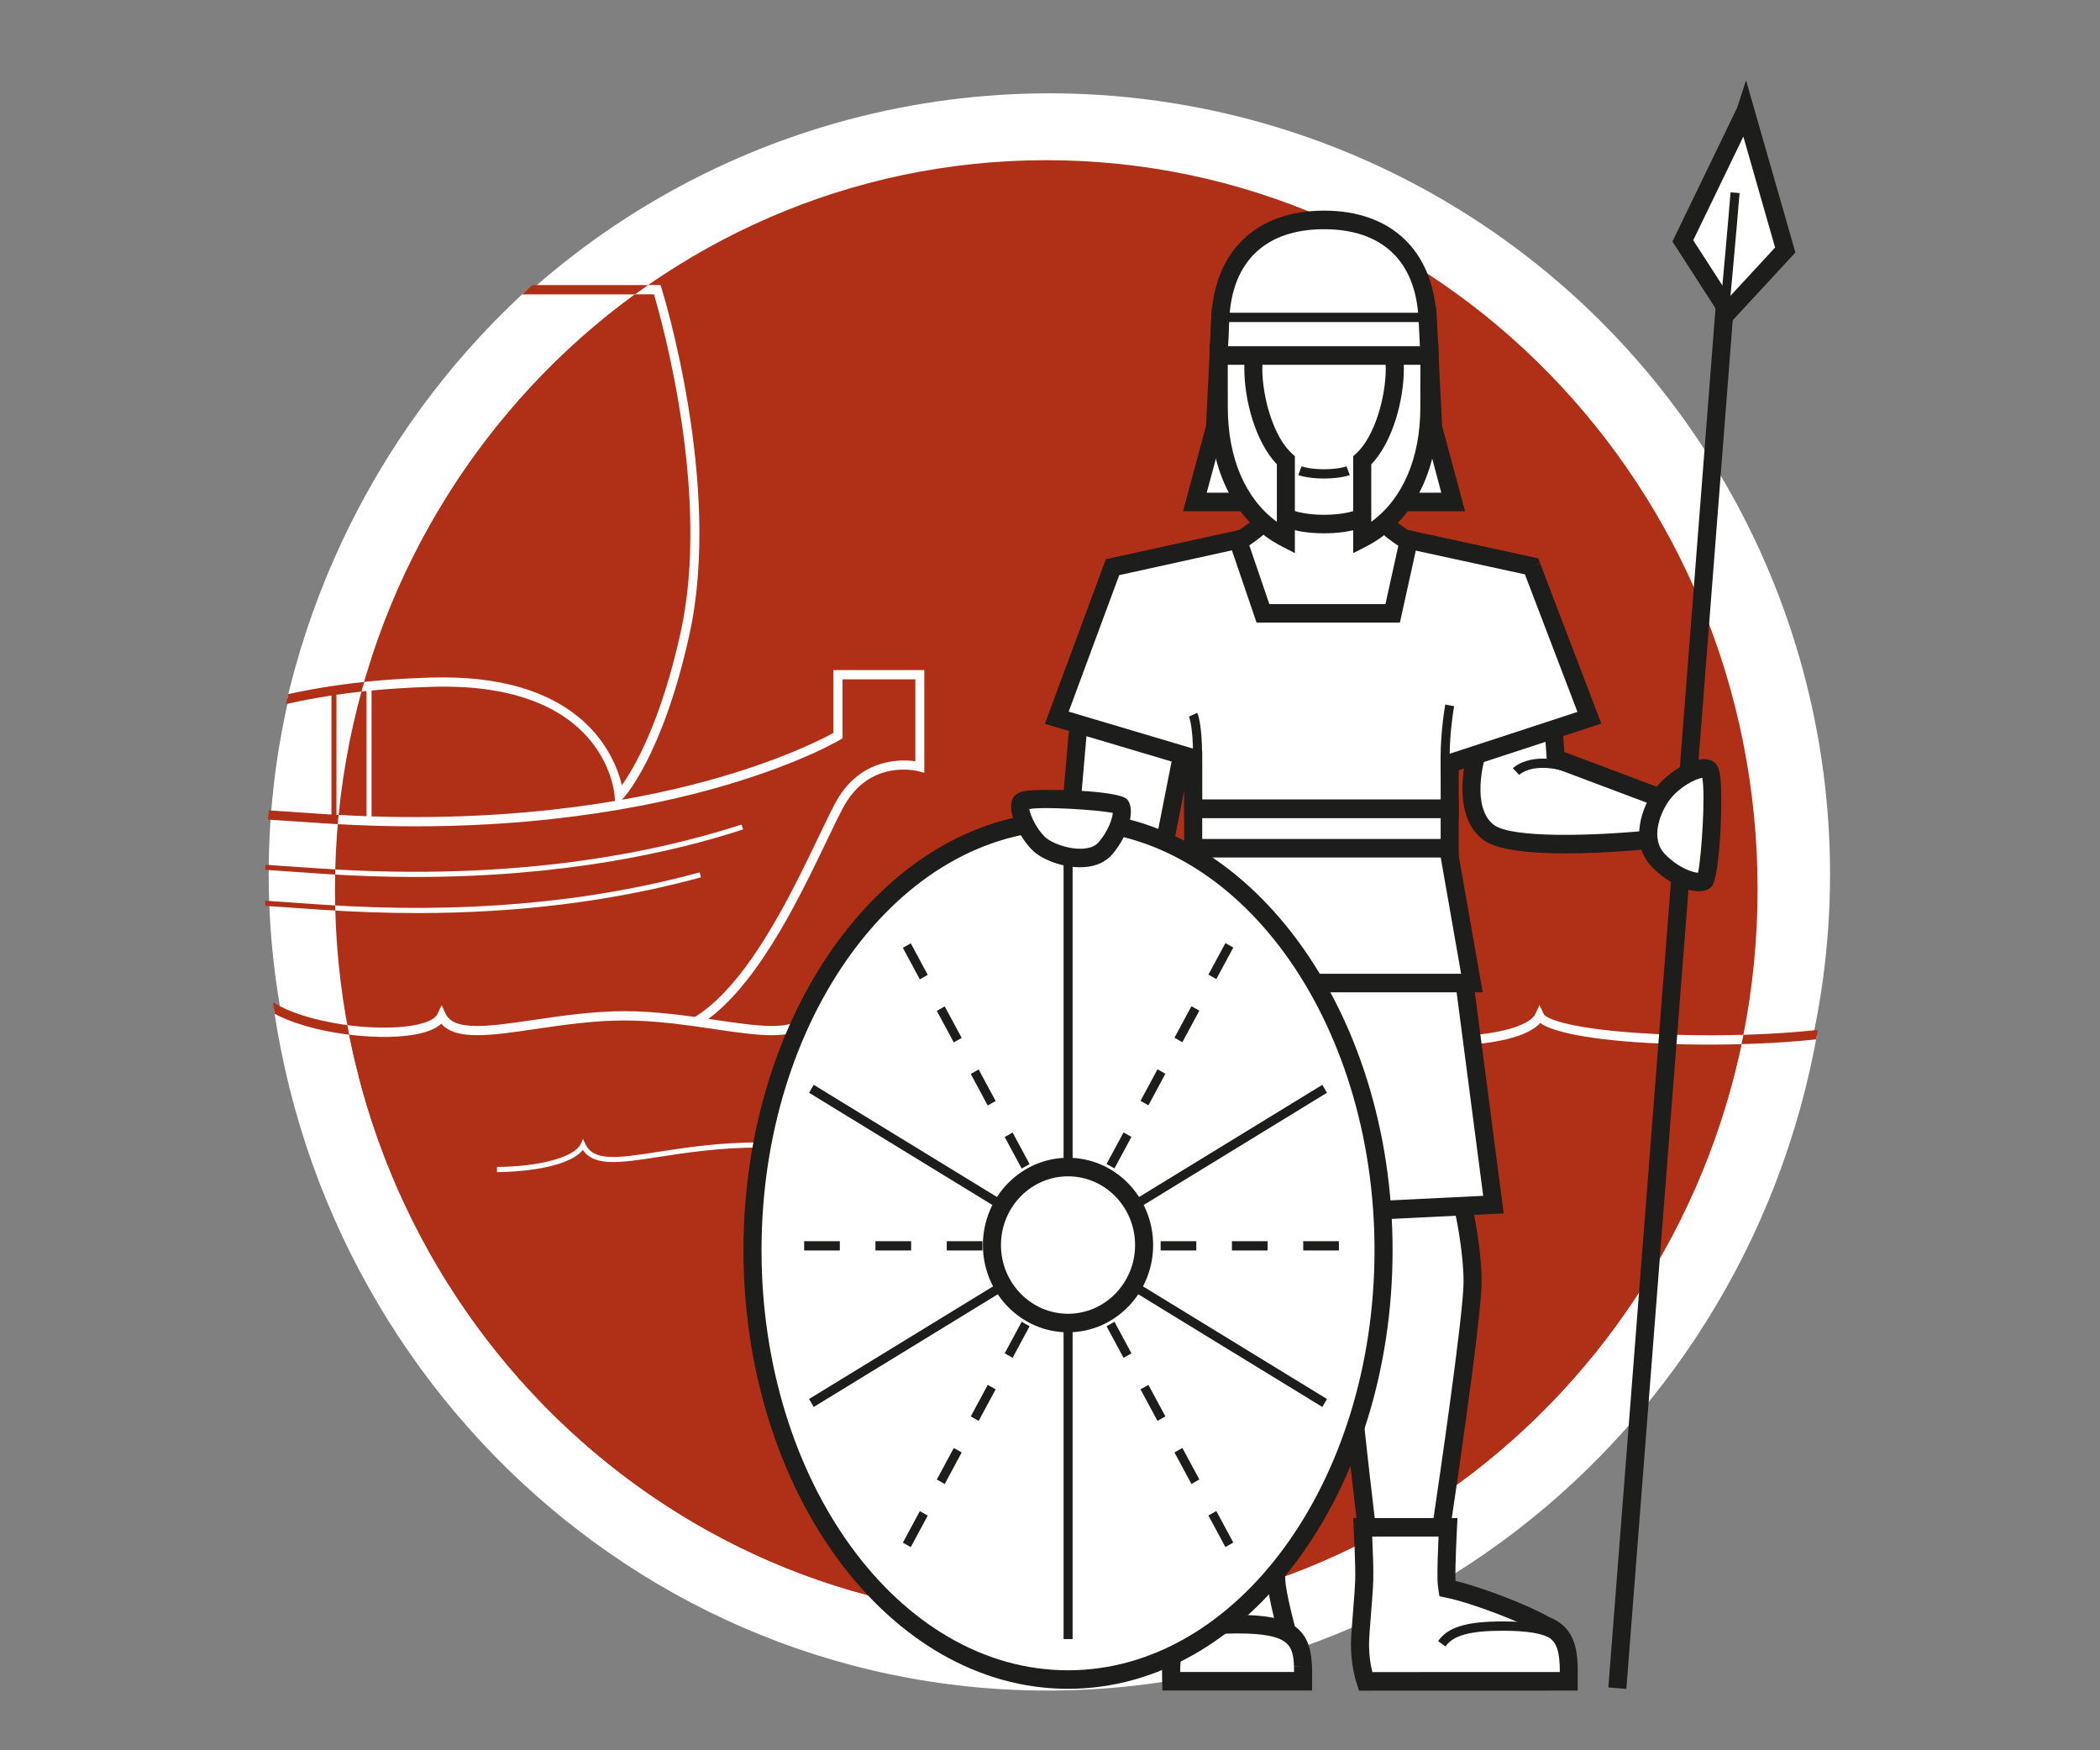 <?xml version="1.0" encoding="UTF-8"?>
<svg xmlns="http://www.w3.org/2000/svg" xmlns:xlink="http://www.w3.org/1999/xlink" viewBox="0 0 600 500">
  <rect x="0" y="0" width="600" height="500" fill="#808080" stroke="none"/>
  <defs>
    <style>
      .cls-1 {
        clip-path: url(#clippath);
      }

      .cls-2 {
        fill: none;
      }

      .cls-2, .cls-3, .cls-4, .cls-5 {
        stroke-width: 0px;
      }

      .cls-6 {
        clip-path: url(#clippath-1);
      }

      .cls-3 {
        fill: #1d1d1b;
      }

      .cls-4 {
        fill: #b03017;
      }

      .cls-5 {
        fill: #fff;
      }
    </style>
    <clipPath id="clippath">
      <path class="cls-2" d="m75.75,253.84c0,126.53,100.09,229.1,223.55,229.1s223.55-102.57,223.55-229.1S422.76,24.74,299.3,24.74,75.75,127.31,75.75,253.84"/>
    </clipPath>
    <clipPath id="clippath-1">
      <path class="cls-2" d="m95.72,254.04c0,115.03,90.99,208.27,203.23,208.27s203.23-93.25,203.23-208.27S411.18,45.76,298.94,45.76,95.72,139.01,95.72,254.04"/>
    </clipPath>
  </defs>
  <g id="kreis">
    <circle class="cls-5" cx="299.82" cy="249.71" r="223.05"/>
  </g>
  <g id="Ebene_6" data-name="Ebene 6">
    <g class="cls-1">
      <path class="cls-4" d="m97.04,307.45c-9.64,0-19.55-.29-29.56-.92l.16-2.64c59.09,3.76,116.43-5.06,129.94-12.79,15.63-8.95,28.08-34.89,36.32-52.06,1.78-3.7,3.31-6.9,4.63-9.41,6.89-13.05,18.7-12.76,23-12.17v-23.39h-20.8v16.84l-.64.38c-.52.31-12.99,7.68-37.54,14.37-22.6,6.16-60.07,12.81-110.3,9.52-96.69-6.34-115.44-9.23-134.73-31.32-4.67-5.35-7.85-12.59-10.93-19.59-4.83-10.98-9.39-21.36-18.79-21.36-7.01,0-12.2,1.99-15.43,5.91-3.25,3.95-4.41,9.9-3.27,16.75.52,3.11,2.03,5.12,4.25,5.67,1.9.47,3.97-.25,5.06-1.75,2.42-3.34,2.46-9.98,2.46-10.05v-.9s.82-.33.82-.33c.15-.06,3.77-1.47,6.9.72,2.74,1.91,4.13,5.86,4.13,11.72,0,1.99-.32,4.67-.73,8.05-2.77,23.08-8.52,71.12,60.1,92.29,1.51.46,3.02.91,4.55,1.35l-.7,2.55c-1.54-.44-3.07-.9-4.59-1.37-70.71-21.82-64.55-73.2-61.92-95.15.39-3.29.71-5.89.71-7.72,0-4.85-1.03-8.14-2.98-9.52-1.31-.92-2.84-.84-3.74-.66-.11,2.2-.62,7.41-2.94,10.6-1.71,2.36-4.82,3.46-7.73,2.74-3.25-.8-5.5-3.64-6.19-7.79-1.27-7.63.09-14.35,3.84-18.9,3.74-4.54,9.6-6.85,17.4-6.85,11.07,0,15.96,11.13,21.14,22.92,3,6.82,6.09,13.86,10.5,18.91,18.64,21.34,37.18,24.16,132.97,30.44,49.81,3.27,86.95-3.31,109.34-9.4,21.2-5.77,33.53-12.2,36.38-13.77v-17.94h25.96v29.34l-1.62-.44c-.57-.15-14.18-3.65-21.68,10.57-1.3,2.46-2.82,5.64-4.59,9.32-8.38,17.46-21.05,43.85-37.38,53.2-11.77,6.74-53.26,14.04-101.8,14.04Z"/>
      <path class="cls-4" d="m118.71,250.52c-8.39,0-17.21-.28-26.45-.9-73.2-4.88-100.42-7.52-118.41-18.03l.71-1.27c17.64,10.31,46.31,13.08,117.79,17.84,55.54,3.69,95.66-4.82,119.53-12.62l.43,1.4c-20.02,6.54-51.39,13.58-93.61,13.58Z"/>
      <path class="cls-4" d="m119.05,260.84c-8.75,0-17.68-.31-26.77-.93-10.35-.7-19.8-1.36-28.45-2l.1-1.46c8.65.64,18.1,1.3,28.44,2,39.21,2.66,75.39-.45,107.54-9.24l.37,1.42c-24.84,6.8-52.07,10.22-81.23,10.22Z"/>
      <path class="cls-4" d="m106.16,234.91l-11.46-.69V63.01h11.46v171.9Zm-10.03-2.07l8.59.51V64.48h-8.59v168.36Z"/>
      <path class="cls-5" d="m187.8,82.77H19.42s16.11,58.79,7.52,98.02c-7.66,34.97-18.87,45.09-18.87,45.09,53.52-23.21,78.9-29.89,115.13-30.99,51.53-1.55,53.7,32.51,53.7,32.51,0,0,11.21-11.64,18.87-46.62,9.43-43.07-7.98-98.02-7.98-98.02"/>
      <path class="cls-4" d="m175.82,230.43l-.2-2.93c-.09-1.34-2.72-32.86-52.38-31.28-36.22,1.09-61.94,8.02-114.67,30.88l-1.36-2.21c.11-.1,11.02-10.4,18.46-44.39,8.43-38.46-7.34-96.79-7.5-97.38l-.46-1.68h171.01l.29.92c.18.55,17.42,55.79,8.01,98.72-7.66,34.94-18.74,46.77-19.21,47.26l-2.01,2.09Zm-49.28-36.91c40.16,0,49.18,22.54,51.13,30.81,3.38-4.73,11.13-17.76,16.84-43.83,8.59-39.21-5.49-89.08-7.67-96.41H21.1c2.53,9.93,14.85,61.6,7.1,96.99-5.1,23.29-11.74,35.68-15.75,41.48,49.82-21.34,75.27-27.92,110.72-28.99,1.15-.03,2.28-.05,3.37-.05Z"/>
      <path class="cls-5" d="m554.08,518.47l-7.17-232.96c0,14.94-102.58,14.18-107.02,4.68-4.44,9.49-47.84,9.49-52.28,0-4.44,9.49-22.38,0-52.28,0s-47.84,9.5-52.28,0c-4.44,9.5-47.84,9.49-52.28,0-4.44,9.49-28.29,0-52.28,0s-47.85,9.49-52.28,0c-4.44,9.49-54.74,4.01-54.74-10.93l-14.56,239.21h497.19Z"/>
      <path class="cls-4" d="m555.41,519.79H55.51l14.65-240.62,2.58.08c0,4.9,7.04,9.46,18.84,12.21,14.82,3.45,31.38,2.53,33.44-1.85l1.16-2.49,1.16,2.49c2.38,5.1,12.49,3.61,25.28,1.73,7.9-1.16,16.85-2.48,25.84-2.48s17.94,1.32,25.84,2.48c12.79,1.88,22.89,3.37,25.28-1.73l1.16-2.49,1.16,2.49c1.73,3.69,12.23,6.37,24.98,6.37h.02c12.74,0,23.23-2.68,24.95-6.37l1.16-2.49,1.16,2.49c2.16,4.61,8.3,3.9,20.88,2,8.1-1.23,18.18-2.75,30.24-2.75s22.14,1.52,30.24,2.75c12.58,1.91,18.73,2.61,20.88-2l1.16-2.49,1.16,2.49c1.73,3.69,12.23,6.37,24.98,6.37h.01c12.74,0,23.24-2.68,24.97-6.37l1.17-2.49,1.17,2.49c.9,1.94,11.45,5.13,36.78,5.96,21.39.7,43.28-.73,55.8-3.65,10.82-2.52,11.99-5.33,11.99-6.42l2.58-.04,7.21,234.33Zm-497.15-2.65h494.48l-6.99-227.24c-2.26,1.81-6.09,3.33-11.55,4.6-25.31,5.9-83.88,5.1-94.14-2.27-4.16,4.69-16.39,6.4-26.31,6.4h0c-9.72,0-21.67-1.64-26.06-6.12-3.68,4.56-11.39,3.4-22.51,1.72-8.02-1.21-17.99-2.72-29.86-2.72s-21.84,1.51-29.86,2.72c-11.11,1.68-18.83,2.85-22.51-1.72-4.39,4.47-16.32,6.12-26.03,6.12h-.02c-9.75,0-21.73-1.65-26.09-6.15-4.19,4.82-14.33,3.33-26.86,1.48-7.81-1.15-16.67-2.45-25.48-2.45s-17.66,1.3-25.48,2.45c-12.56,1.85-22.74,3.35-26.9-1.52-5.49,5.11-23.11,4.4-35.08,1.6-9.04-2.11-15.46-5.29-18.62-9.1l-14.14,232.2Z"/>
      <path class="cls-4" d="m293.08,334.84c-9.66,0-21.6-1.69-25.26-6.35-3.22,4.85-10.71,3.7-21.66,2.01-7.78-1.2-17.45-2.69-28.98-2.69s-21.2,1.49-28.98,2.69c-10.96,1.69-18.44,2.85-21.66-2.01-3.59,4.54-15.18,6.27-24.55,6.34v-1.47c12.35-.1,22.2-2.81,23.94-6.6l.65-1.41.65,1.41c2.35,5.13,9.28,4.06,20.76,2.29,7.82-1.21,17.56-2.71,29.19-2.71s21.37,1.5,29.19,2.71c11.48,1.78,18.41,2.84,20.76-2.29l.65-1.41.65,1.41c1.78,3.89,11.92,6.61,24.65,6.61s22.87-2.72,24.65-6.61l.65-1.41.65,1.41c2.48,5.4,12.42,3.91,25.02,2.02,7.63-1.15,16.27-2.44,24.94-2.44s17.31,1.3,24.94,2.44c12.59,1.89,22.54,3.38,25.02-2.02l1.3.63c-2.93,6.39-13.34,4.83-26.52,2.85-7.58-1.14-16.17-2.43-24.73-2.43s-17.15,1.29-24.73,2.43c-12.37,1.85-22.3,3.34-25.9-1.76-3.64,4.67-15.6,6.36-25.28,6.36Z"/>
    </g>
    <path class="cls-4" d="m298.94,462.31c-112.24,0-203.23-93.25-203.23-208.27S186.7,45.76,298.94,45.76s203.23,93.25,203.23,208.27-90.99,208.27-203.23,208.27"/>
    <g class="cls-6">
      <path class="cls-5" d="m97.04,307.45c-9.64,0-19.55-.29-29.56-.92l.16-2.64c59.09,3.76,116.43-5.06,129.94-12.79,15.63-8.95,28.08-34.89,36.32-52.06,1.78-3.7,3.31-6.9,4.63-9.41,6.89-13.05,18.7-12.76,23-12.17v-23.39h-20.8v16.84l-.64.38c-.52.31-12.99,7.68-37.54,14.37-22.6,6.16-60.07,12.81-110.3,9.52-96.69-6.34-115.44-9.23-134.73-31.32-4.67-5.35-7.85-12.59-10.93-19.59-4.83-10.98-9.39-21.36-18.79-21.36-7.01,0-12.2,1.99-15.43,5.91-3.25,3.95-4.41,9.9-3.27,16.75.52,3.11,2.03,5.12,4.25,5.67,1.9.46,3.97-.25,5.06-1.75,2.42-3.34,2.46-9.98,2.46-10.05v-.9s.82-.33.82-.33c.15-.06,3.77-1.47,6.9.72,2.74,1.91,4.13,5.86,4.13,11.72,0,1.99-.32,4.67-.73,8.05-2.77,23.08-8.52,71.12,60.1,92.29,1.51.46,3.02.91,4.55,1.35l-.7,2.55c-1.54-.44-3.07-.9-4.59-1.37-70.71-21.82-64.55-73.2-61.92-95.15.39-3.29.71-5.89.71-7.72,0-4.85-1.03-8.14-2.98-9.52-1.31-.92-2.84-.84-3.74-.66-.11,2.2-.62,7.41-2.94,10.6-1.71,2.36-4.82,3.46-7.73,2.74-3.25-.8-5.5-3.64-6.19-7.79-1.27-7.63.09-14.35,3.84-18.9,3.74-4.54,9.6-6.85,17.4-6.85,11.07,0,15.96,11.13,21.14,22.92,3,6.82,6.09,13.86,10.5,18.91,18.64,21.34,37.18,24.16,132.97,30.44,49.81,3.27,86.95-3.31,109.34-9.4,21.2-5.77,33.53-12.2,36.38-13.77v-17.94h25.96v29.34l-1.62-.44c-.57-.15-14.18-3.65-21.68,10.57-1.3,2.46-2.82,5.64-4.59,9.32-8.38,17.46-21.05,43.85-37.38,53.2-11.77,6.74-53.26,14.04-101.8,14.04Z"/>
      <path class="cls-5" d="m118.71,250.52c-8.39,0-17.21-.28-26.45-.9-73.2-4.88-100.42-7.52-118.41-18.03l.71-1.27c17.64,10.31,46.31,13.08,117.79,17.84,55.54,3.69,95.66-4.82,119.53-12.62l.43,1.4c-20.02,6.54-51.39,13.58-93.61,13.58Z"/>
      <path class="cls-5" d="m119.05,260.83c-8.75,0-17.68-.31-26.77-.93-10.35-.7-19.8-1.36-28.45-2l.1-1.46c8.65.64,18.1,1.3,28.44,2,39.21,2.66,75.39-.45,107.54-9.24l.37,1.42c-24.84,6.8-52.07,10.22-81.23,10.22Z"/>
      <path class="cls-5" d="m106.16,234.91l-11.46-.69V63h11.46v171.9Zm-10.03-2.07l8.59.51V64.47h-8.59v168.36Z"/>
      <path class="cls-4" d="m187.8,82.76H19.42s16.11,58.79,7.52,98.02c-7.66,34.97-18.87,45.09-18.87,45.09,53.52-23.21,78.9-29.89,115.13-30.99,51.53-1.55,53.7,32.51,53.7,32.51,0,0,11.21-11.64,18.87-46.62,9.43-43.07-7.98-98.02-7.98-98.02"/>
      <path class="cls-5" d="m175.82,230.42l-.2-2.93c-.09-1.34-2.72-32.86-52.38-31.28-36.22,1.09-61.94,8.02-114.67,30.88l-1.36-2.21c.11-.1,11.02-10.4,18.46-44.39,8.43-38.46-7.34-96.79-7.5-97.38l-.46-1.68h171.01l.29.92c.18.55,17.42,55.79,8.01,98.72-7.66,34.94-18.74,46.77-19.21,47.26l-2.01,2.09Zm-49.28-36.91c40.16,0,49.18,22.54,51.13,30.81,3.38-4.73,11.13-17.76,16.84-43.83,8.59-39.21-5.49-89.08-7.67-96.41H21.1c2.53,9.93,14.85,61.6,7.1,96.99-5.1,23.29-11.74,35.68-15.75,41.48,49.82-21.34,75.27-27.92,110.72-28.99,1.15-.03,2.28-.05,3.37-.05Z"/>
      <path class="cls-4" d="m554.08,518.47l-7.17-232.96c0,14.94-102.58,14.18-107.02,4.68-4.44,9.49-47.84,9.49-52.28,0-4.44,9.49-22.38,0-52.28,0s-47.84,9.5-52.28,0c-4.44,9.5-47.84,9.49-52.28,0-4.44,9.49-28.29,0-52.28,0s-47.85,9.49-52.28,0c-4.44,9.49-54.74,4.01-54.74-10.93l-14.56,239.21h497.19Z"/>
      <path class="cls-5" d="m555.41,519.79H55.51l14.65-240.62,2.58.08c0,4.9,7.04,9.46,18.84,12.21,14.82,3.45,31.38,2.53,33.44-1.85l1.16-2.49,1.16,2.49c2.38,5.1,12.49,3.61,25.28,1.73,7.9-1.16,16.85-2.48,25.84-2.48s17.94,1.32,25.84,2.48c12.79,1.88,22.89,3.37,25.28-1.73l1.16-2.49,1.16,2.49c1.73,3.69,12.23,6.37,24.98,6.37h.02c12.74,0,23.23-2.68,24.95-6.37l1.16-2.49,1.16,2.49c2.16,4.61,8.3,3.9,20.88,2,8.1-1.23,18.18-2.75,30.24-2.75s22.14,1.52,30.24,2.75c12.58,1.91,18.73,2.61,20.88-2l1.16-2.49,1.16,2.49c1.73,3.69,12.23,6.37,24.98,6.37h.01c12.74,0,23.24-2.68,24.97-6.37l1.17-2.49,1.17,2.49c.9,1.94,11.45,5.13,36.78,5.96,21.39.7,43.28-.73,55.8-3.65,10.82-2.52,11.99-5.33,11.99-6.42l2.58-.04,7.21,234.33Zm-497.15-2.65h494.48l-6.99-227.24c-2.26,1.81-6.09,3.33-11.55,4.6-25.31,5.9-83.88,5.1-94.14-2.27-4.16,4.69-16.39,6.4-26.31,6.4h0c-9.72,0-21.67-1.64-26.06-6.12-3.68,4.56-11.39,3.4-22.51,1.72-8.02-1.21-17.99-2.72-29.86-2.72s-21.84,1.51-29.86,2.72c-11.11,1.68-18.83,2.85-22.51-1.72-4.39,4.47-16.32,6.12-26.03,6.12h-.02c-9.75,0-21.73-1.65-26.09-6.15-4.19,4.82-14.33,3.33-26.86,1.48-7.81-1.15-16.67-2.45-25.48-2.45s-17.66,1.3-25.48,2.45c-12.56,1.85-22.74,3.35-26.9-1.52-5.49,5.11-23.11,4.4-35.08,1.6-9.04-2.11-15.46-5.29-18.62-9.1l-14.14,232.2Z"/>
      <path class="cls-4" d="m141.99,334.1c11.34-.09,22.49-2.44,24.59-7.03,4.3,9.38,21.66,0,50.6,0s46.3,9.38,50.6,0c4.3,9.38,46.3,9.38,50.6,0,4.3,9.38,27.38,0,50.6,0s46.3,9.38,50.6,0"/>
      <path class="cls-5" d="m293.08,334.84c-9.66,0-21.6-1.69-25.26-6.35-3.22,4.85-10.71,3.7-21.66,2.01-7.78-1.2-17.45-2.69-28.98-2.69s-21.2,1.49-28.98,2.69c-10.96,1.69-18.44,2.85-21.66-2.01-3.59,4.54-15.18,6.27-24.55,6.34v-1.47c12.35-.1,22.2-2.81,23.94-6.6l.65-1.41.65,1.41c2.35,5.13,9.28,4.06,20.76,2.29,7.82-1.21,17.56-2.71,29.19-2.71s21.37,1.5,29.19,2.71c11.48,1.78,18.41,2.84,20.76-2.29l.65-1.41.65,1.41c1.78,3.89,11.92,6.61,24.65,6.61s22.87-2.72,24.65-6.61l.65-1.41.65,1.41c2.48,5.4,12.42,3.91,25.02,2.02,7.63-1.15,16.27-2.44,24.94-2.44s17.31,1.3,24.94,2.44c12.59,1.89,22.54,3.38,25.02-2.02l1.3.63c-2.93,6.39-13.34,4.83-26.52,2.85-7.58-1.14-16.17-2.43-24.73-2.43s-17.15,1.29-24.73,2.43c-12.37,1.85-22.3,3.34-25.9-1.76-3.64,4.67-15.6,6.36-25.28,6.36Z"/>
    </g>
    <polygon class="cls-5" points="498.71 31.78 498.71 31.79 498.71 31.78 498.7 31.8 480.81 68.8 493.82 88.99 510.06 71.42 498.71 31.78"/>
    <path class="cls-3" d="m493.46,93.23l-15.62-24.24,18.48-38.21,2.55-7.84,14.1,49.19-19.5,21.09Zm-9.68-24.61l10.4,16.14,12.99-14.05-9.07-31.69-14.31,29.6Z"/>
    <polygon class="cls-3" points="464.67 482.46 459.53 482.05 490.2 87.39 495.35 87.81 464.67 482.46"/>
    <g>
      <path class="cls-3" d="m494.08,88.24l-2.57-.25c1.73-18.36,2.93-32.91,2.94-33.05l2.57.22c-.01.14-1.21,14.71-2.94,33.08Z"/>
      <path class="cls-5" d="m365.03,436.3h-23.16s.54,10.66.41,14.98c-.15,4.71-3.88,17.92-3.88,17.92h30.09s-3.73-13.22-3.87-17.92c-.14-4.32.41-14.98.41-14.98"/>
      <path class="cls-3" d="m368.5,471.85h-33.42l.85-3.38c1.01-3.59,3.66-13.69,3.78-17.27.13-4.15-.4-14.65-.41-14.76l-.14-2.78h28.6l-.14,2.78c0,.11-.54,10.6-.4,14.76.11,3.58,2.76,13.68,3.77,17.27l.95,3.38h-3.43Zm-26.69-5.29h23.3c-1.15-4.37-2.94-11.68-3.06-15.19-.1-3.03.12-8.92.28-12.42h-17.74c.15,3.5.38,9.39.28,12.42-.11,3.51-1.91,10.83-3.06,15.19Z"/>
      <path class="cls-5" d="m372.28,476s0-.08,0-.12c-.38-8.29-3.47-11.91-18.78-11.91s-18.47,3.62-18.85,11.91c0,.04,0,.08,0,.12-.01.3-.02.61-.02.92-.02,1.09,0,2.22,0,3.37h37.69c0-1.15.02-2.27,0-3.37,0-.31-.01-.62-.02-.92"/>
      <path class="cls-3" d="m374.88,482.93h-42.76l-.1-3.78c0-.77,0-1.54,0-2.28,0-.32,0-.66.03-.99.51-10.91,5.91-14.56,21.43-14.56s20.87,3.65,21.36,14.44v.13c.02.33.03.67.04,1,.01.73,0,1.49,0,2.26v3.78Zm-37.7-5.29h32.55c0-.23,0-.45,0-.68l-.02-.84,2.58-.11-2.58.07c-.28-6.06-1.17-9.46-16.21-9.46s-16,3.57-16.27,9.4c-.02.39-.02.66-.03.94,0,.23,0,.46,0,.69Z"/>
      <path class="cls-5" d="m366.53,371.29c4.48-18.3,4.48-24.28,4.48-24.28l-31.43-3.36,1.28,56.61,1.39,36.34h21.64l2.65-65.3Z"/>
      <path class="cls-3" d="m366.36,439.23h-26.6l-1.48-38.88-1.35-59.65,36.66,3.92v2.38c0,.26-.05,6.47-4.49,24.67l-2.74,67.56Zm-21.63-5.29h16.68l2.62-63.29c2.83-11.55,3.84-18.12,4.2-21.28l-26-2.78,1.21,53.6,1.29,33.75Z"/>
      <path class="cls-5" d="m420.74,366.21c0-10.55-3.15-23.54-3.15-23.54l-32.98,3.33,3.55,16.65s-3.34,4.66-3.34,16.66c0,10.15,5.7,57.27,5.7,57.27l21.2.24s9.02-60.07,9.02-70.61"/>
      <path class="cls-3" d="m413.93,439.5l-25.69-.29-.28-2.3c-.23-1.93-5.72-47.4-5.72-57.6,0-9.68,2.07-14.96,3.19-17.11l-3.95-18.54,38.08-3.85.54,2.22c.13.54,3.22,13.43,3.22,24.17s-8.68,68.56-9.05,71.02l-.34,2.27Zm-21.12-5.53l16.7.19c1.64-11.04,8.65-58.87,8.65-67.95,0-7.56-1.71-16.58-2.58-20.68l-27.83,2.81,3.18,14.92-.69.96s-2.84,4.35-2.84,15.09c0,8.61,4.27,45.1,5.41,54.65Z"/>
      <path class="cls-5" d="m448.21,476.66c0-.33-.01-.66-.02-.98,0-.04,0-.09,0-.13-.25-5.65-1.61-9.28-6.55-11.18-5.72-3.35-20.29-9.01-28.12-10.6-.13-.87-.22-1.64-.24-2.27-.14-4.38.43-15.2.43-15.2h-24.36s.57,10.82.43,15.2c-.16,4.78-1.21,14.84-1.21,18.19s.43,7,1.59,10.61l57.96-.02h.1c0-1.23.02-2.44,0-3.62"/>
      <path class="cls-3" d="m388.28,482.95l-.58-1.82c-1.14-3.54-1.71-7.39-1.71-11.43,0-1.86.29-5.45.59-9.25.27-3.35.54-6.81.62-9.02.14-4.22-.42-14.86-.43-14.97l-.15-2.79h29.81l-.15,2.79c0,.11-.56,10.75-.43,14.97,0,.06,0,.11,0,.18,8.43,2.06,21.38,7.21,26.88,10.38,6.66,2.67,7.8,8.29,8.02,13.46l.03,1.19c.01.8.01,1.62,0,2.45v3.86s-62.52.02-62.52.02Zm3.78-44c.16,3.54.4,9.56.3,12.65-.08,2.34-.36,5.87-.63,9.28-.28,3.53-.58,7.18-.58,8.82,0,2.79.32,5.46.94,7.96l53.56-.02c0-.31,0-.62,0-.93v-.02s-.02-.91-.02-.91c-.24-5.45-1.43-7.59-4.88-8.93l-.37-.18c-5.42-3.17-19.65-8.74-27.34-10.3l-1.77-.36-.28-1.83c-.15-.99-.24-1.87-.27-2.58-.1-3.09.13-9.1.29-12.65h-18.93Z"/>
      <path class="cls-3" d="m447.24,474.88c-.82-5.99-3.81-9.03-17.86-9.03-9.33,0-14.23,1.34-16.38,4.49l-2.11-1.52c2.73-4,8.09-5.63,18.5-5.63,13.93,0,19.28,2.96,20.42,11.31l-2.55.37Z"/>
    </g>
    <polygon class="cls-5" points="409.46 122.14 407.89 90.43 348.71 90.43 347.14 122.12 341.4 143.4 415.19 143.4 409.46 122.14"/>
    <path class="cls-3" d="m418.58,146.04h-80.57l6.57-24.35,1.68-33.91h64.09l1.68,33.93,6.56,24.33Zm-73.79-5.29h67.01l-4.92-18.48-1.45-29.2h-54.28l-1.53,29.75-4.84,17.92Z"/>
    <g>
      <path class="cls-5" d="m364.06,196.46v-40.15l-32.31,4.44s-7.2.99-11.38,5.64c-5.32,5.91-10.67,22.1-10.67,22.1l-5.42,62.77,25.4,5.28,7.54-38.19,6.59-10.56s1.23,3.96,6.42-4.91c5.05-8.63,13.83-6.42,13.83-6.42"/>
      <path class="cls-3" d="m331.69,259.66l-30.19-6.28,5.75-65.74c.23-.68,5.6-16.79,11.22-23.05,4.75-5.29,12.6-6.42,12.93-6.47l35.23-4.84v46.54l-3.18-.8c-.34-.07-7.06-1.54-11.02,5.21-2.99,5.11-5.33,7.28-7.77,7.07l-5.03,8.05-7.95,40.3Zm-24.64-10.52l20.61,4.28,7.12-36.08,9.82-15.72,1.06,3.4c.56-.67,1.34-1.76,2.36-3.5,3.66-6.25,9.35-7.95,13.46-7.98v-34.21l-29.38,4.04c-.06,0-6.35.95-9.82,4.81-3.96,4.41-8.48,16.27-10.03,20.87l-5.19,60.09Z"/>
      <path class="cls-5" d="m391.99,196.36v-40.06l32.76,4.43s7.3.99,11.54,5.63c5.39,5.9,8.2,50.35,8.2,50.35l28.78,10.82-.43,12.18s-39.42,4.25-47.56-1.95c-8.14-6.2-3.61-21.63-3.61-21.63l-9.14-8.46s-1.25,3.95-6.51-4.9c-5.12-8.61-14.02-6.41-14.02-6.41"/>
      <path class="cls-3" d="m447.45,243.79c-9.89,0-19.73-.86-23.71-3.9-7.84-5.97-5.96-18.36-4.95-22.86l-6.43-5.96c-.16.04-.33.07-.51.1-2.51.28-4.92-1.79-8.03-7.02-4.09-6.89-11.14-5.24-11.21-5.22l-3.18.79v-46.43l35.68,4.82c.34.05,8.27,1.18,13.08,6.44,5.38,5.89,8.07,39.86,8.77,50.27l28.96,10.89-.58,16.39-2.23.24c-2.24.24-13.98,1.44-25.65,1.44Zm-36.15-40.82l13.31,12.32-.46,1.6c-.04.14-3.9,13.74,2.67,18.75,5.08,3.88,28.46,3.13,43.52,1.67l.29-7.96-28.6-10.75-.11-1.72c-1.35-21.39-4.53-45.46-7.51-48.72-3.53-3.87-9.93-4.81-10-4.82l-29.84-4.04v34.13c4.15.02,9.93,1.7,13.64,7.95,1.07,1.8,1.88,2.9,2.45,3.56l.63-1.99Z"/>
    </g>
    <polygon class="cls-5" points="437.63 161.89 437.59 161.79 398.52 153.28 357.53 153.28 317.87 162.01 301.94 205.03 342.08 216.97 342.34 232.66 412.72 232.66 412.39 218.69 454.11 205.03 437.63 161.89"/>
    <path class="cls-3" d="m415.37,235.31h-75.57l-.27-16.34-40.99-12.19,17.42-47.04,41.58-9.1,41.53.06,40.43,8.8.51,1.33-2.37,1.06,2.4-.96,17.48,45.77-42.5,13.91.35,14.7Zm-70.5-5.29h65.21l-.32-13.25,40.94-13.4-15.01-39.29-37.44-8.15h-40.45l-38.02,8.37-14.44,38.99,39.28,11.68.25,15.05Z"/>
    <g>
      <path class="cls-5" d="m392.16,130.7s.65,14.89,4.3,19.52c1.04,1.32,5.99,4.46,5.99,4.46l-4.54,20.53h-37.06l-7.01-20.53s4.96-3.14,6-4.46c3.64-4.63,4.3-19.52,4.3-19.52h28.02Z"/>
      <path class="cls-3" d="m399.97,177.86h-40.95l-8.3-24.31,1.76-1.12c2.17-1.37,4.84-3.26,5.35-3.88,2.26-2.86,3.48-12.55,3.72-17.97l.11-2.53h32.96s.11,2.53.11,2.53c.24,5.42,1.46,15.11,3.73,17.98.5.6,3.22,2.53,5.34,3.87l1.57.99-5.4,24.43Zm-37.29-5.29h33.16l3.68-16.65c-1.81-1.21-4.19-2.91-5.08-4.04-3.2-4.06-4.34-13.8-4.71-18.54h-23.19c-.37,4.74-1.51,14.48-4.71,18.54-.86,1.09-3.11,2.71-4.89,3.91l5.73,16.78Z"/>
      <path class="cls-5" d="m398.35,94.08c3.74,4.27,5.78,10.35,5.78,18.33,0,17.45-1.44,37.3-25.84,37.3s-25.84-19.84-25.84-37.3c0-7.98,2.04-14.06,5.79-18.33h40.1Z"/>
      <path class="cls-3" d="m378.3,152.35c-28.42,0-28.42-25.98-28.42-39.94,0-8.46,2.17-15.22,6.45-20.1l.77-.88h42.4l.77.88c4.28,4.88,6.45,11.64,6.45,20.1,0,13.96,0,39.94-28.42,39.94Zm-18.85-55.63c-2.93,3.82-4.41,9.09-4.41,15.69,0,18.26,1.78,34.65,23.26,34.65s23.25-16.39,23.25-34.65c0-6.59-1.48-11.86-4.41-15.69h-37.7Z"/>
      <path class="cls-3" d="m378.3,136.7c-4.78,0-7.25-.96-7.36-1l.93-2.47s2.19.82,6.43.82,6.41-.82,6.43-.82l.92,2.47c-.1.04-2.58,1-7.36,1Z"/>
      <path class="cls-5" d="m348.22,116.35c0-4.81-.02-15.46-.02-15.46h10.39c-.3,1.58-.49,2.57-.49,4.42,0,8.76,3.37,20.77,9.3,26.2v22.21c-12.91-6.63-19.18-21.13-19.18-37.38"/>
      <path class="cls-3" d="m369.97,158.01l-3.74-1.92c-13.09-6.73-20.6-21.21-20.6-39.74,0-4.81-.02-15.45-.02-15.45v-2.65s16.09,0,16.09,0l-.59,3.14c-.3,1.6-.45,2.39-.45,3.93,0,8.12,3.16,19.4,8.44,24.22l.86.79v27.68Zm-19.19-54.47c0,3.47.02,9.51.02,12.81,0,14.54,5.05,26.2,14.02,32.71v-16.42c-6.11-6.37-9.3-18.36-9.3-27.33,0-.67.02-1.25.07-1.78h-4.8Z"/>
      <path class="cls-5" d="m408.38,116.35c0-4.81.02-15.46.02-15.46h-10.39c.3,1.58.49,2.57.49,4.42,0,8.76-3.37,20.77-9.3,26.2v22.21c12.91-6.63,19.18-21.13,19.18-37.38"/>
      <path class="cls-3" d="m386.63,158.01v-27.68l.86-.79c5.28-4.83,8.44-16.11,8.44-24.22,0-1.53-.15-2.32-.42-3.75l-.59-3.14,3.09-.17h12.98v2.65s-.03,10.64-.03,15.45c0,18.53-7.51,33.01-20.6,39.74l-3.74,1.92Zm5.16-25.37v16.42c8.96-6.52,14.02-18.17,14.02-32.71,0-3.3,0-9.34.02-12.81h-4.8c.04.53.07,1.11.07,1.78,0,8.97-3.19,20.96-9.3,27.33Z"/>
      <path class="cls-5" d="m407.87,90.92c-.87-17.9-11.72-28.08-29.57-28.08s-28.77,10.18-29.65,28.08l-.46,10.65h60.22l-.54-10.65Z"/>
      <path class="cls-3" d="m408.41,104.21h-60.22c-.7,0-1.38-.3-1.87-.82s-.74-1.22-.71-1.95l.46-10.65c.94-19.18,12.98-30.62,32.22-30.62s31.22,11.44,32.15,30.6l.54,10.64c.04.72-.22,1.43-.71,1.96-.49.53-1.16.83-1.87.83Zm-57.53-5.29h54.81l-.4-7.86h0c-.8-16.5-10.39-25.58-26.99-25.58s-26.26,9.08-27.07,25.57l-.34,7.87Z"/>
    </g>
    <polygon class="cls-5" points="325.84 275.34 418.1 278.28 426.7 344.12 324.81 349.1 325.84 275.34"/>
    <path class="cls-3" d="m322.19,351.87l1.11-79.26,97.07,3.09,9.26,70.93-107.44,5.25Zm6.19-73.81l-.95,68.26,96.34-4.71-7.94-60.77-87.45-2.78Z"/>
    <polygon class="cls-5" points="336.05 280.83 420.54 280.83 413.23 239.12 341.53 239.57 336.05 280.83"/>
    <path class="cls-3" d="m423.63,283.47h-90.54l6.18-46.54,76.12-.47,8.23,47.01Zm-84.62-5.29h78.45l-6.38-36.4-67.29.42-4.78,35.98Z"/>
    <path class="cls-3" d="m409.18,102.65h-59.74c-.35,0-.69-.15-.93-.41-.24-.26-.37-.61-.36-.97l.45-10.65c.03-.71.6-1.27,1.29-1.27h58.83c.69,0,1.26.56,1.29,1.27l.46,10.65c.02.36-.11.71-.36.97-.24.26-.58.41-.93.41Zm-58.4-2.65h57.05l-.35-8h-56.36l-.34,8Z"/>
    <g>
      <path class="cls-5" d="m305.15,479.8c49.79,0,90.15-54.91,90.15-122.64s-40.36-122.64-90.15-122.64-90.15,54.91-90.15,122.64,40.36,122.64,90.15,122.64"/>
      <path class="cls-3" d="m305.15,482.44c-51.13,0-92.73-56.2-92.73-125.29s41.6-125.29,92.73-125.29,92.73,56.21,92.73,125.29-41.6,125.29-92.73,125.29Zm0-245.28c-48.28,0-87.57,53.83-87.57,120s39.28,119.99,87.57,119.99,87.57-53.83,87.57-119.99-39.28-120-87.57-120Z"/>
    </g>
    <path class="cls-3" d="m382.54,357.22h-10.19v-2.65h10.19v2.65Zm-20.37,0h-10.19v-2.65h10.19v2.65Zm-20.37,0h-10.19v-2.65h10.19v2.65Zm-20.37,0h-10.19v-2.65h10.19v2.65Zm-20.37,0h-10.19v-2.65h10.19v2.65Zm-20.37,0h-10.19v-2.65h10.19v2.65Zm-20.37,0h-10.19v-2.65h10.19v2.65Zm-20.37,0h-10.19v-2.65h10.19v2.65Z"/>
    <polygon class="cls-3" points="232.49 401.93 231.16 399.65 377.81 309.9 379.13 312.17 232.49 401.93"/>
    <path class="cls-3" d="m260.22,441.96l-2.26-1.27,4.85-9.01,2.26,1.27-4.85,9.01Zm9.7-18.03l-2.26-1.27,4.85-9.01,2.26,1.27-4.85,9.01Zm9.7-18.03l-2.26-1.27,4.85-9.01,2.26,1.27-4.85,9.01Zm9.7-18.03l-2.26-1.27,4.85-9.01,2.26,1.27-4.85,9.01Zm9.7-18.03l-2.26-1.27,4.85-9.01,2.26,1.27-4.85,9.01Zm9.7-18.03l-2.26-1.27,4.85-9.01,2.26,1.27-4.85,9.01Zm9.7-18.03l-2.26-1.27,4.85-9.01,2.26,1.27-4.85,9.01Zm9.7-18.03l-2.26-1.27,4.85-9.01,2.26,1.27-4.85,9.01Zm9.7-18.03l-2.26-1.27,4.85-9.01,2.26,1.27-4.85,9.01Zm9.7-18.03l-2.26-1.27,4.85-9.01,2.26,1.27-4.85,9.01Z"/>
    <rect class="cls-3" x="303.88" y="243.13" width="2.58" height="225.1"/>
    <path class="cls-3" d="m350.11,441.94l-4.85-9.01,2.26-1.28,4.85,9.01-2.26,1.28Zm-9.7-18.02l-4.85-9.01,2.26-1.28,4.85,9.01-2.26,1.28Zm-9.7-18.02l-4.85-9.01,2.26-1.28,4.85,9.01-2.26,1.28Zm-9.7-18.02l-4.85-9.01,2.26-1.28,4.85,9.01-2.26,1.28Zm-9.7-18.02l-4.85-9.01,2.26-1.28,4.85,9.01-2.26,1.28Zm-9.7-18.02l-4.85-9.01,2.26-1.28,4.85,9.01-2.26,1.28Zm-9.7-18.02l-4.85-9.01,2.26-1.28,4.85,9.01-2.26,1.28Zm-9.7-18.02l-4.85-9.01,2.26-1.28,4.85,9.01-2.26,1.28Zm-9.7-18.02l-4.85-9.01,2.26-1.28,4.85,9.01-2.26,1.28Zm-9.7-18.02l-4.85-9.01,2.26-1.28,4.85,9.01-2.26,1.28Z"/>
    <polygon class="cls-3" points="377.81 401.93 231.16 312.17 232.49 309.9 379.13 399.65 377.81 401.93"/>
    <g>
      <path class="cls-5" d="m305.15,377.96c12.01,0,21.74-9.97,21.74-22.28s-9.73-22.28-21.74-22.28-21.74,9.97-21.74,22.28,9.73,22.28,21.74,22.28"/>
      <path class="cls-3" d="m305.15,380.6c-13.41,0-24.32-11.18-24.32-24.93s10.91-24.93,24.32-24.93,24.32,11.18,24.32,24.93-10.91,24.93-24.32,24.93Zm0-44.56c-10.57,0-19.16,8.81-19.16,19.63s8.59,19.63,19.16,19.63,19.16-8.81,19.16-19.63-8.59-19.63-19.16-19.63Z"/>
      <path class="cls-5" d="m291.64,229.34c-.94,2.37,1.87,8.67,5.35,11.87,3.48,3.19,14.41,6.34,18.85,1.12,4.38-5.14,5.35-10.94,4.29-12.17-1.06-1.23-27.55-3.19-28.5-.82"/>
      <path class="cls-3" d="m308.6,247.75c-5.24,0-10.77-2.24-13.32-4.58-3.48-3.19-7.65-10.73-6.02-14.84.73-1.84,2.83-2.21,3.72-2.37,3.96-.7,26.69-.34,29.09,2.43,2.43,2.82.43,10.13-4.28,15.67-1.85,2.17-4.64,3.44-8.08,3.65-.37.02-.74.03-1.11.03Zm-14.52-16.64c.33,1.93,2.13,5.82,4.64,8.12,1.62,1.48,6.36,3.47,10.68,3.21,2.06-.13,3.57-.75,4.51-1.85,2.81-3.3,3.89-6.73,4.04-8.38-4.42-.85-19.41-1.85-23.86-1.1Z"/>
      <path class="cls-3" d="m434.05,221.36l-1.81-1.89c.2-.2,4.98-4.89,15.88-1.58l-.73,2.54c-9.32-2.83-13.17.77-13.34.93Z"/>
    </g>
    <rect class="cls-5" x="340.91" y="231.02" width="73.29" height="11.29"/>
    <path class="cls-3" d="m416.78,244.96h-78.45v-16.58h78.45v16.58Zm-73.29-5.29h68.13v-6h-68.13v6Z"/>
    <g>
      <path class="cls-5" d="m414.2,201.53s-1.32,7.1-1.32,15.16c0,8.83,1.32,14.33,1.32,14.33h-73.29s1.3-7.42,1.25-15.83c-.05-8.29-1.25-11-1.25-11"/>
      <path class="cls-3" d="m414.2,232.34h-74.83l.27-1.56c.01-.07,1.28-7.4,1.23-15.59-.05-7.76-1.13-10.45-1.14-10.48l2.36-1.08c.13.3,1.31,3.2,1.36,11.53.04,6.25-.64,11.89-1.02,14.52h70.2c-.4-2.28-1.03-6.84-1.03-13.01,0-8.09,1.29-15.11,1.34-15.41l2.53.49c-.01.07-1.3,7.08-1.3,14.92,0,8.54,1.27,13.97,1.28,14.02l.39,1.64h-1.64Z"/>
      <path class="cls-3" d="m416.78,233.67h-78.47l.02-2.66s.05-8.26,0-16.39l5.16-.03c.03,5.32.02,10.69.01,13.78h68.12v-12.44h5.16v17.73Z"/>
      <path class="cls-5" d="m488.05,219.76c-2.58-1.22-9.42,2.41-12.89,6.9-3.47,4.49-6.89,13.55-1.22,19.27,5.58,5.64,11.89,6.9,13.22,5.53,1.33-1.37,3.47-30.48.89-31.7"/>
      <path class="cls-3" d="m485.39,254.6c-3.76,0-9.06-2.55-13.26-6.79-6.84-6.91-3.15-17.42,1.01-22.8,3.43-4.44,11.55-9.75,16-7.66,1.54.73,2.02,2.46,2.27,3.89.94,5.34.13,29.45-2.42,32.08-.84.87-2.1,1.27-3.6,1.27Zm.97-32.41c-1.92.3-6.41,2.53-9.18,6.11-2.88,3.73-5.83,11.31-1.43,15.75,3.97,4.01,7.84,5.15,9.41,5.27.99-4.68,2.15-22.39,1.2-27.13Z"/>
    </g>
  </g>
</svg>